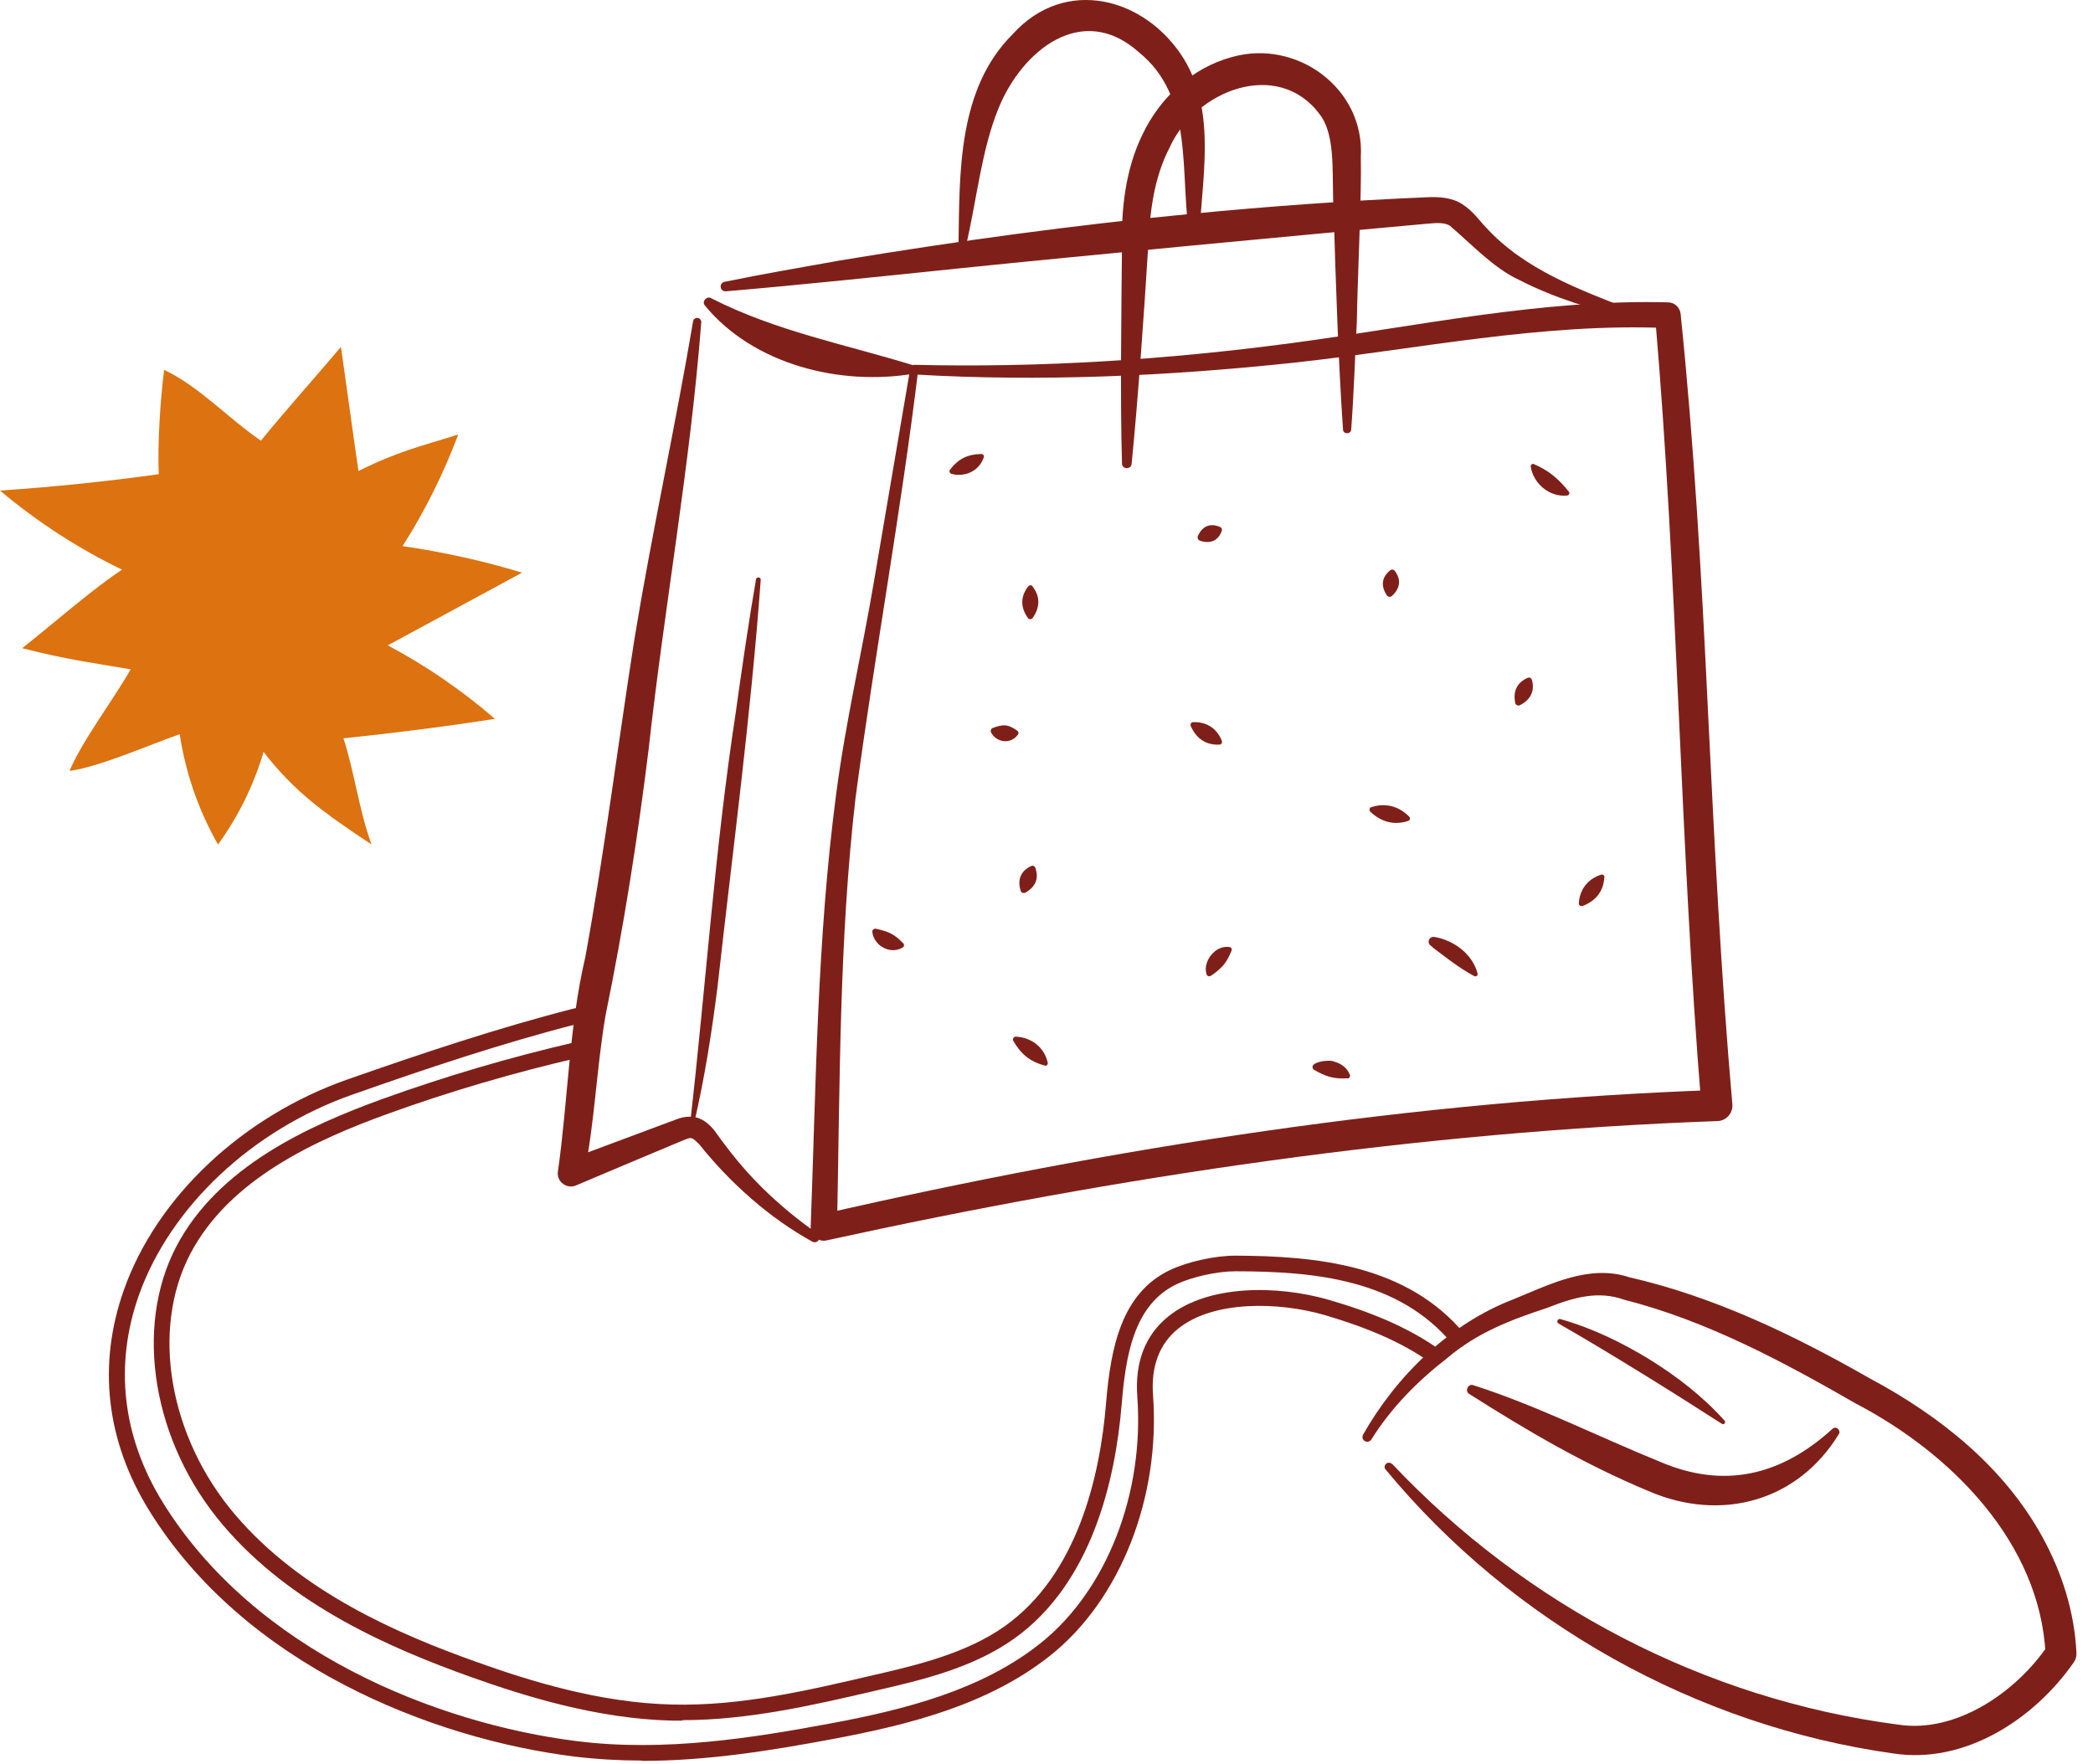 <?xml version="1.0" encoding="UTF-8"?> <svg xmlns="http://www.w3.org/2000/svg" width="121" height="102" viewBox="0 0 121 102" fill="none"><path d="M80.475 84.622C88.194 92.804 98.564 98.24 109.718 99.7C113.09 100.229 116.58 97.811 118.403 95.103L118.257 95.632C117.938 89.183 112.798 84.011 107.267 81.129C103.02 78.684 98.646 76.349 93.889 75.136C92.385 74.598 90.964 75.008 89.442 75.61C87.355 76.294 85.396 77.042 83.692 78.492C81.979 79.815 80.43 81.375 79.281 83.217C79.199 83.345 79.026 83.391 78.899 83.308C78.771 83.236 78.734 83.071 78.798 82.944C80.721 79.55 83.81 76.522 87.483 75.118C89.542 74.278 91.866 73.065 94.199 73.841C99.129 74.972 103.74 77.197 108.096 79.687C112.115 81.831 115.842 84.786 118.074 88.854C119.204 90.907 119.933 93.196 120.043 95.559C120.052 95.75 120.006 95.942 119.897 96.088C117.601 99.399 113.582 102.007 109.454 101.369C98.072 99.773 87.419 93.807 80.101 84.95C79.919 84.722 80.238 84.421 80.457 84.631L80.475 84.622Z" fill="#7E2019"></path><path d="M106.301 82.916C103.922 86.802 99.503 88.015 95.302 86.2C91.584 84.649 88.294 82.716 84.931 80.581C84.667 80.417 84.877 79.97 85.177 80.08C88.85 81.256 92.431 83.071 95.939 84.494C99.657 86.1 102.965 85.315 105.945 82.597C106.146 82.415 106.456 82.697 106.301 82.916Z" fill="#7E2019"></path><path d="M99.548 82.314C96.787 80.535 92.923 78.127 90.098 76.513C89.961 76.44 90.053 76.212 90.207 76.257C92.021 76.768 93.734 77.598 95.338 78.574C96.942 79.569 98.445 80.727 99.703 82.132C99.794 82.232 99.666 82.387 99.548 82.314Z" fill="#7E2019"></path><path d="M39.449 99.471C39.258 99.471 39.066 99.471 38.866 99.471C34.528 99.371 30.364 98.067 27.211 96.945C22.627 95.303 16.849 92.831 12.885 88.161C8.839 83.399 7.728 76.786 10.188 72.071C12.603 67.455 17.825 65.084 22.108 63.533C25.725 62.229 29.462 61.125 33.225 60.258C33.471 60.195 33.717 60.359 33.772 60.605C33.827 60.851 33.672 61.098 33.426 61.152C29.708 62.01 25.999 63.095 22.417 64.391C18.289 65.886 13.268 68.148 10.999 72.49C8.703 76.878 9.769 83.071 13.587 87.559C17.415 92.056 23.046 94.473 27.52 96.069C30.601 97.173 34.683 98.45 38.884 98.541C42.812 98.641 46.685 97.729 50.448 96.853C52.982 96.27 55.852 95.595 58.094 94.008C62.295 91.016 63.598 85.342 63.944 81.11C64.209 77.908 64.837 74.761 67.626 73.43C68.638 72.946 70.223 72.591 71.408 72.591C76.083 72.609 81.35 73.101 84.685 77.142C84.849 77.334 84.822 77.626 84.621 77.781C84.43 77.936 84.138 77.918 83.983 77.717C80.894 73.986 76.073 73.494 71.408 73.494C70.36 73.494 68.902 73.822 68.018 74.242C65.521 75.436 65.074 78.447 64.847 81.174C64.482 85.598 63.106 91.545 58.623 94.737C56.235 96.434 53.273 97.127 50.658 97.729C47.022 98.577 43.267 99.444 39.449 99.444V99.471Z" fill="#7E2019"></path><path d="M37.107 101.779C35.822 101.779 34.519 101.706 33.225 101.551C24.933 100.521 14.116 96.234 8.612 87.304C6.133 83.29 5.632 78.885 7.163 74.57C9.067 69.189 14.025 64.528 20.094 62.402C24.258 60.943 28.733 59.438 33.198 58.298C33.444 58.234 33.69 58.38 33.754 58.626C33.818 58.872 33.672 59.119 33.426 59.182C28.997 60.313 24.55 61.809 20.404 63.269C14.59 65.303 9.851 69.754 8.028 74.88C6.598 78.921 7.072 83.053 9.395 86.829C14.735 95.486 25.27 99.645 33.344 100.657C38.438 101.296 43.587 100.457 48.006 99.636C52.307 98.833 56.764 97.711 60.181 94.975C63.972 91.937 66.159 86.355 65.749 80.745C65.603 78.748 66.204 77.188 67.535 76.112C69.831 74.251 73.85 74.287 76.821 75.145C79.436 75.902 81.405 76.778 83.018 77.881C83.227 78.027 83.282 78.31 83.136 78.52C82.99 78.73 82.708 78.784 82.507 78.638C80.976 77.589 79.081 76.759 76.566 76.021C73.914 75.254 70.141 75.172 68.109 76.814C67.025 77.69 66.532 78.994 66.66 80.672C67.088 86.574 64.774 92.466 60.746 95.686C57.174 98.541 52.59 99.7 48.17 100.53C44.798 101.159 41.008 101.798 37.116 101.798L37.107 101.779Z" fill="#7E2019"></path><path d="M53.082 21.401C52.08 29.638 50.558 37.893 49.464 46.093C48.507 54.32 48.562 62.648 48.389 70.976L47.459 70.21C64.446 66.315 81.778 63.624 99.22 63.013L98.364 63.989C97.115 48.766 96.997 33.487 95.684 18.291L96.413 18.966C89.105 18.656 81.997 20.188 74.752 20.973C67.48 21.748 60.144 22.076 52.845 21.648C52.69 21.648 52.572 21.511 52.581 21.356C52.581 21.21 52.718 21.091 52.863 21.091C60.144 21.265 67.407 20.799 74.616 19.842C81.833 18.884 89.087 17.288 96.431 17.479C96.814 17.479 97.124 17.78 97.161 18.154C97.944 25.761 98.373 33.405 98.737 41.022C99.111 48.647 99.484 56.254 100.15 63.834C100.195 64.345 99.803 64.792 99.293 64.81C81.942 65.439 64.746 67.993 47.797 71.706C47.323 71.824 46.84 71.432 46.867 70.94C47.177 62.639 47.241 54.266 48.334 45.956C48.872 41.788 49.829 37.729 50.521 33.642L52.617 21.337C52.681 21.055 53.118 21.091 53.082 21.41V21.401Z" fill="#7E2019"></path><path d="M52.836 21.602C48.58 22.323 43.55 21.082 40.743 17.653C40.561 17.416 40.871 17.087 41.117 17.242C44.853 19.149 48.872 19.906 52.863 21.137C53.1 21.201 53.082 21.566 52.845 21.611L52.836 21.602Z" fill="#7E2019"></path><path d="M40.543 18.61C39.905 26.902 38.41 35.056 37.499 43.311C36.87 48.428 36.05 53.618 35.011 58.681C34.483 61.755 34.392 64.828 33.763 67.939L32.724 67.091L36.734 65.595L38.738 64.847C39.048 64.755 39.431 64.509 40.069 64.564C40.698 64.655 41.071 65.075 41.317 65.376C42.165 66.571 43.012 67.62 44.015 68.614C45.008 69.599 46.092 70.502 47.25 71.305C47.377 71.396 47.405 71.569 47.323 71.697C47.241 71.815 47.086 71.852 46.958 71.779C44.443 70.392 42.183 68.358 40.415 66.142C39.914 65.668 40.014 65.722 39.212 66.042C37.946 66.571 34.601 67.975 33.298 68.532C32.915 68.696 32.469 68.513 32.305 68.13C32.241 67.984 32.232 67.838 32.259 67.692C32.833 63.652 32.897 59.346 33.836 55.342C34.911 49.486 35.749 42.873 36.679 36.935C37.69 30.787 39.03 24.713 40.069 18.574C40.087 18.446 40.215 18.355 40.342 18.382C40.461 18.401 40.552 18.51 40.543 18.638V18.61Z" fill="#7E2019"></path><path d="M39.914 64.801C40.807 56.966 41.327 49.094 42.52 41.295C42.885 38.696 43.258 36.087 43.705 33.496C43.732 33.332 43.997 33.35 43.978 33.533C43.404 41.405 42.356 49.203 41.481 57.048C41.153 59.657 40.743 62.274 40.151 64.837C40.124 64.974 39.896 64.947 39.914 64.801Z" fill="#7E2019"></path><path d="M94.308 18.437C92.103 17.89 89.889 17.251 87.793 16.166C86.335 15.5 84.959 14.004 83.801 13.037C83.51 12.873 83.127 12.873 82.562 12.928C75.819 13.53 62.24 14.816 55.506 15.509C51.56 15.92 45.874 16.512 41.965 16.841C41.809 16.85 41.673 16.741 41.664 16.585C41.655 16.439 41.746 16.321 41.882 16.294C44.106 15.838 46.348 15.454 48.589 15.053C55.315 13.94 62.076 13.01 68.865 12.362C73.394 11.924 77.924 11.596 82.471 11.405C83.118 11.368 83.938 11.405 84.539 11.806C85.186 12.225 85.524 12.754 85.888 13.128C88.148 15.609 91.356 16.759 94.463 17.981C94.728 18.081 94.609 18.51 94.317 18.437H94.308Z" fill="#7E2019"></path><path d="M77.641 24.813C77.386 21.183 77.204 15.938 77.103 12.253C76.967 10.191 77.276 7.911 76.301 6.616C73.886 3.36 69.111 5.211 67.617 8.531C66.697 10.31 66.478 12.253 66.378 14.278C66.15 17.972 65.785 23.189 65.421 26.82C65.393 27.157 64.865 27.139 64.865 26.802C64.755 23.171 64.828 17.908 64.865 14.223C64.819 12.143 65.047 9.808 66.059 7.756C67.043 5.686 68.884 3.925 71.226 3.296C74.971 2.238 78.908 5.12 78.671 9.079C78.725 11.231 78.47 16.339 78.443 18.547C78.334 20.645 78.27 22.743 78.115 24.831C78.097 25.123 77.641 25.114 77.641 24.822V24.813Z" fill="#7E2019"></path><path d="M55.415 14.004C55.479 10 55.369 5.138 58.532 1.991C61.566 -1.393 66.232 -0.161 68.446 3.414C70.378 6.589 69.43 10.547 69.339 13.785C69.339 13.941 69.212 14.068 69.057 14.068C68.92 14.068 68.802 13.968 68.783 13.831C68.173 9.936 69.075 5.631 65.831 3.013C62.578 0.103 59.078 2.894 57.711 6.297C56.755 8.659 56.49 11.386 55.88 14.068C55.825 14.342 55.388 14.287 55.406 14.004H55.415Z" fill="#7E2019"></path><path d="M85.223 56.428C84.302 55.926 83.637 55.379 82.817 54.768L83.2 54.303C83.227 54.503 83.519 54.886 83.245 55.005C83.027 54.987 82.872 54.768 82.699 54.658C82.58 54.567 82.553 54.385 82.653 54.266C82.717 54.184 82.826 54.148 82.927 54.166C84.047 54.357 85.123 55.142 85.423 56.282C85.451 56.391 85.332 56.483 85.232 56.428H85.223Z" fill="#7E2019"></path><path d="M71.198 54.959C70.897 55.698 70.651 55.953 70.013 56.409C69.931 56.464 69.822 56.446 69.767 56.364C69.612 55.944 69.776 55.515 70.023 55.205C70.269 54.913 70.633 54.685 71.08 54.749C71.18 54.758 71.235 54.868 71.198 54.959Z" fill="#7E2019"></path><path d="M60.399 61.599C59.525 61.371 59.023 60.934 58.577 60.167C58.522 60.067 58.604 59.93 58.723 59.93C59.616 59.967 60.381 60.541 60.573 61.444C60.591 61.545 60.5 61.627 60.399 61.608V61.599Z" fill="#7E2019"></path><path d="M59.844 50.143C60.09 50.791 59.853 51.283 59.27 51.611C59.179 51.657 59.06 51.611 59.014 51.52C58.805 50.882 58.987 50.353 59.625 50.061C59.707 50.024 59.807 50.061 59.844 50.152V50.143Z" fill="#7E2019"></path><path d="M70.515 43.046C69.713 43.092 69.157 42.691 68.838 41.97C68.802 41.879 68.847 41.779 68.938 41.751C69.731 41.706 70.36 42.098 70.642 42.846C70.67 42.937 70.606 43.037 70.515 43.046Z" fill="#7E2019"></path><path d="M88.558 39.279C88.749 39.963 88.476 40.465 87.856 40.775C87.765 40.812 87.656 40.775 87.61 40.675C87.446 40 87.683 39.453 88.339 39.179C88.43 39.151 88.522 39.197 88.549 39.279H88.558Z" fill="#7E2019"></path><path d="M90.618 28.644C89.597 28.762 88.658 27.978 88.494 26.984C88.485 26.902 88.549 26.82 88.631 26.811C89.533 27.194 90.08 27.659 90.7 28.425C90.763 28.507 90.709 28.635 90.609 28.644H90.618Z" fill="#7E2019"></path><path d="M80.621 32.986C81.031 33.515 80.94 34.025 80.457 34.463C80.375 34.527 80.247 34.518 80.183 34.427C79.819 33.889 79.865 33.369 80.384 32.958C80.457 32.904 80.557 32.922 80.621 32.986Z" fill="#7E2019"></path><path d="M81.432 47.452C80.594 47.735 79.846 47.516 79.218 46.923C79.154 46.859 79.163 46.75 79.218 46.686C80.038 46.385 80.867 46.586 81.478 47.224C81.541 47.297 81.514 47.416 81.423 47.452H81.432Z" fill="#7E2019"></path><path d="M70.642 30.678C70.415 31.289 69.95 31.453 69.357 31.253C69.257 31.207 69.212 31.098 69.248 30.997C69.503 30.423 69.95 30.213 70.542 30.468C70.624 30.505 70.66 30.605 70.633 30.687L70.642 30.678Z" fill="#7E2019"></path><path d="M59.68 33.889C60.154 34.482 60.126 35.12 59.698 35.731C59.634 35.804 59.525 35.822 59.452 35.759C58.996 35.166 58.969 34.491 59.452 33.889C59.516 33.816 59.625 33.816 59.689 33.889H59.68Z" fill="#7E2019"></path><path d="M58.85 42.463C58.45 43.047 57.602 42.946 57.292 42.335C57.247 42.244 57.292 42.126 57.383 42.089C57.994 41.861 58.258 41.852 58.814 42.244C58.887 42.299 58.905 42.399 58.85 42.472V42.463Z" fill="#7E2019"></path><path d="M52.198 54.768C51.487 55.215 50.521 54.685 50.43 53.874C50.421 53.764 50.521 53.673 50.631 53.691C51.378 53.855 51.679 53.983 52.225 54.54C52.289 54.603 52.271 54.722 52.198 54.768Z" fill="#7E2019"></path><path d="M56.873 26.437C56.609 27.23 55.789 27.604 55.005 27.394C54.914 27.367 54.868 27.267 54.896 27.185C55.388 26.537 55.916 26.263 56.736 26.245C56.837 26.245 56.91 26.346 56.873 26.437Z" fill="#7E2019"></path><path d="M92.75 50.708C92.704 51.538 92.24 52.095 91.483 52.378C91.392 52.405 91.301 52.359 91.274 52.268C91.301 51.447 91.775 50.818 92.568 50.562C92.659 50.535 92.759 50.608 92.759 50.708H92.75Z" fill="#7E2019"></path><path d="M77.905 62.338C77.076 62.384 76.657 62.238 75.946 61.837C75.563 61.39 76.885 61.234 77.122 61.371C77.504 61.472 77.878 61.709 78.042 62.147C78.078 62.238 78.006 62.338 77.914 62.347L77.905 62.338Z" fill="#7E2019"></path><path d="M15.1 25.488C13.223 24.211 11.473 22.305 9.486 21.384C9.268 23.18 9.104 25.579 9.177 27.413C6.133 27.841 3.062 28.151 0 28.361C2.151 30.167 4.52 31.709 7.053 32.931C5.349 34.071 3.472 35.722 1.285 37.474C3.946 38.149 5.167 38.285 7.554 38.696C6.643 40.319 4.73 42.855 4.019 44.57C5.814 44.315 8.684 43.038 10.389 42.445C10.726 44.679 11.482 46.859 12.603 48.821C13.778 47.206 14.672 45.382 15.237 43.466C17.032 45.792 18.736 46.996 21.479 48.821C20.75 46.823 20.513 44.725 19.857 42.682C22.782 42.381 25.707 42.007 28.614 41.56C26.719 39.918 24.632 38.486 22.418 37.309C25.006 35.905 27.593 34.509 30.182 33.105C27.922 32.42 25.607 31.91 23.274 31.572C24.568 29.538 25.643 27.376 26.491 25.123C24.213 25.835 22.992 26.099 20.723 27.23C20.312 24.412 20.112 22.852 19.711 20.052C18.043 22.031 16.722 23.472 15.082 25.479L15.1 25.488Z" fill="#DC7210"></path></svg> 